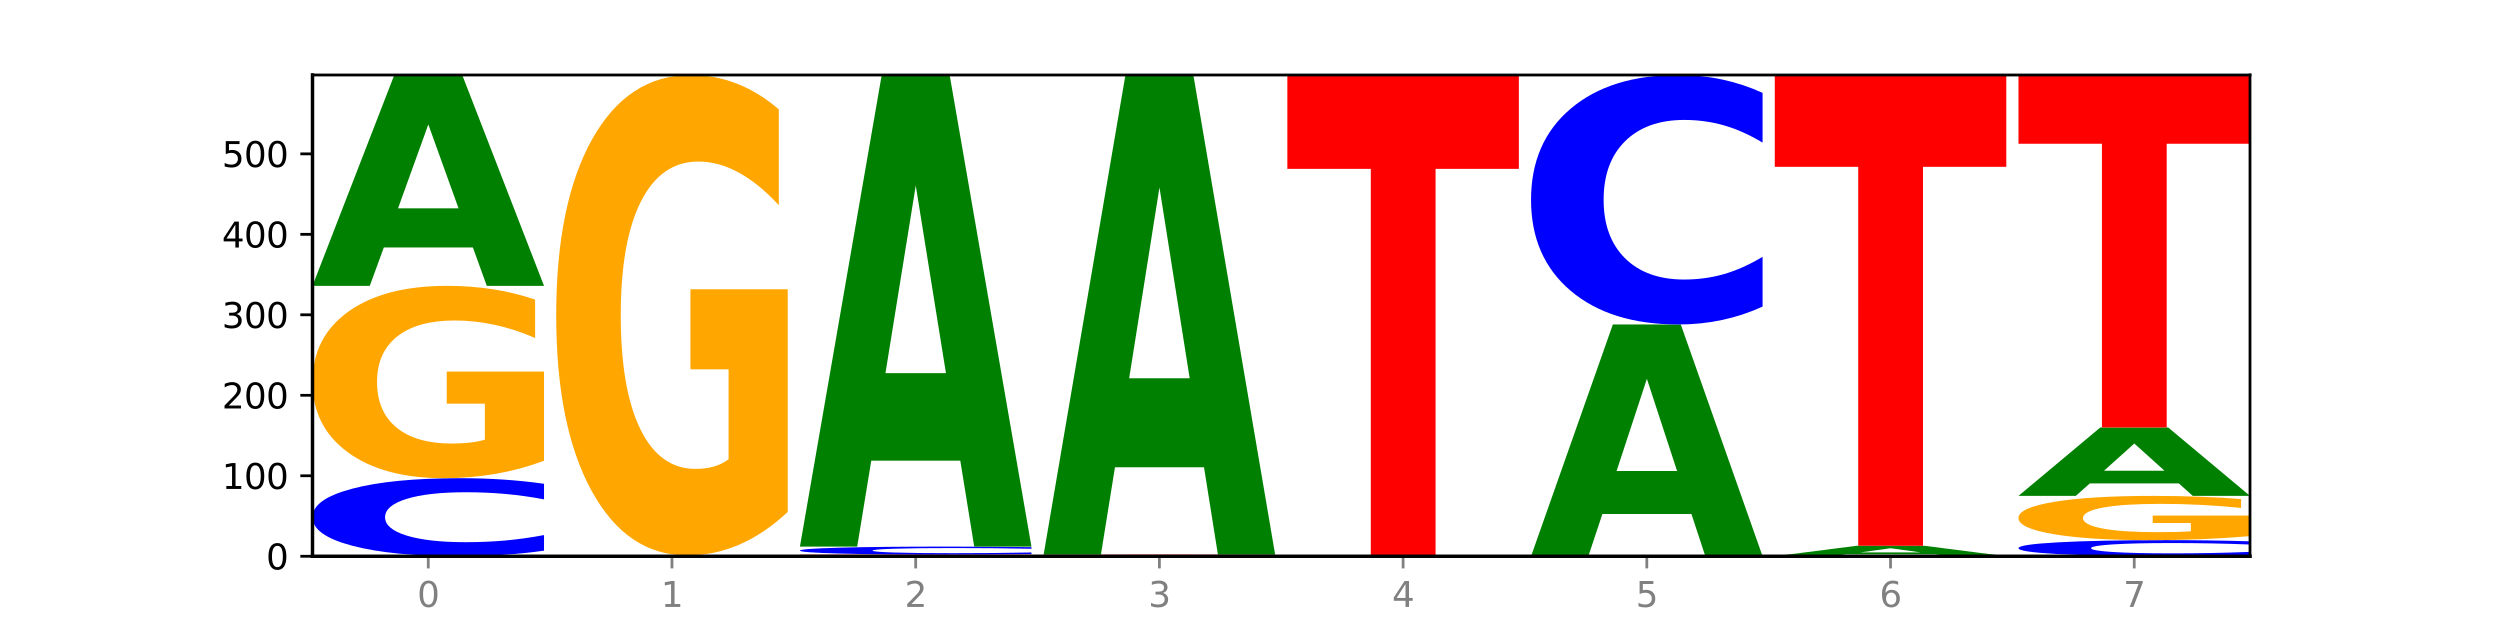 <?xml version="1.0" encoding="utf-8" standalone="no"?>
<!DOCTYPE svg PUBLIC "-//W3C//DTD SVG 1.1//EN"
  "http://www.w3.org/Graphics/SVG/1.1/DTD/svg11.dtd">
<svg xmlns:xlink="http://www.w3.org/1999/xlink" width="720pt" height="180pt" viewBox="0 0 720 180" xmlns="http://www.w3.org/2000/svg" version="1.1">
 <defs>
  <style type="text/css">*{stroke-linejoin: round; stroke-linecap: butt}</style>
 </defs>
 <g id="figure_1">
  <g id="patch_1">
   <path d="M 0 180 
L 720 180 
L 720 0 
L 0 0 
z
" style="fill: #ffffff"/>
  </g>
  <g id="axes_1">
   <g id="patch_2">
    <path d="M 90 160.2 
L 648 160.2 
L 648 21.6 
L 90 21.6 
z
" style="fill: #ffffff"/>
   </g>
   <g id="line2d_1">
    <path d="M 90 160.2 
L 648 160.2 
" clip-path="url(#p3bdbced172)" style="fill: none; stroke: #000000; stroke-width: 0.5; stroke-linecap: square"/>
   </g>
   <g id="patch_3">
    <path d="M 156.679 158.589 
Q 151.102 159.387 145.07 159.791 
Q 139.039 160.2 132.47 160.2 
Q 112.882 160.2 101.441 157.172 
Q 90 154.144 90 148.966 
Q 90 143.769 101.441 140.746 
Q 112.882 137.718 132.47 137.718 
Q 139.039 137.718 145.07 138.127 
Q 151.102 138.531 156.679 139.33 
L 156.679 143.811 
Q 151.051 142.752 145.591 142.26 
Q 140.131 141.768 134.1 141.768 
Q 123.281 141.768 117.082 143.686 
Q 110.899 145.599 110.899 148.966 
Q 110.899 152.319 117.082 154.237 
Q 123.281 156.15 134.1 156.15 
Q 140.131 156.15 145.591 155.658 
Q 151.051 155.161 156.679 154.102 
L 156.679 158.589 
z
" clip-path="url(#p3bdbced172)" style="fill: #0000ff"/>
   </g>
   <g id="patch_4">
    <path d="M 156.679 132.706 
Q 149.955 135.212 142.722 136.471 
Q 135.489 137.718 127.778 137.718 
Q 110.353 137.718 100.177 130.257 
Q 90 122.797 90 110.038 
Q 90 97.131 100.356 89.728 
Q 110.727 82.324 128.764 82.324 
Q 135.713 82.324 142.079 83.331 
Q 148.46 84.327 154.109 86.295 
L 154.109 97.337 
Q 148.281 94.808 142.513 93.561 
Q 136.744 92.302 130.946 92.302 
Q 120.216 92.302 114.403 96.902 
Q 108.59 101.491 108.59 110.038 
Q 108.59 118.506 114.194 123.129 
Q 119.798 127.74 130.109 127.74 
Q 132.919 127.74 135.325 127.477 
Q 137.731 127.202 139.643 126.63 
L 139.643 116.263 
L 128.66 116.263 
L 128.66 107.029 
L 156.679 107.029 
L 156.679 132.706 
z
" clip-path="url(#p3bdbced172)" style="fill: #ffa600"/>
   </g>
   <g id="patch_5">
    <path d="M 136.189 71.262 
L 110.545 71.262 
L 106.496 82.324 
L 90 82.324 
L 113.558 21.6 
L 133.121 21.6 
L 156.679 82.324 
L 140.197 82.324 
L 136.189 71.262 
z
M 114.635 59.992 
L 132.058 59.992 
L 123.36 35.838 
L 114.635 59.992 
z
" clip-path="url(#p3bdbced172)" style="fill: #008000"/>
   </g>
   <g id="patch_6">
    <path d="M 160.189 159.968 
L 226.868 159.968 
L 226.868 160.013 
L 202.879 160.013 
L 202.879 160.2 
L 184.224 160.2 
L 184.224 160.013 
L 160.189 160.013 
L 160.189 159.968 
z
" clip-path="url(#p3bdbced172)" style="fill: #ff0000"/>
   </g>
   <g id="patch_7">
    <path d="M 226.868 147.449 
Q 220.143 153.709 212.91 156.853 
Q 205.678 159.968 197.967 159.968 
Q 180.542 159.968 170.365 141.332 
Q 160.189 122.697 160.189 90.827 
Q 160.189 58.586 170.545 40.093 
Q 180.916 21.6 198.953 21.6 
Q 205.902 21.6 212.268 24.115 
Q 218.649 26.602 224.298 31.518 
L 224.298 59.1 
Q 218.47 52.784 212.701 49.668 
Q 206.933 46.524 201.135 46.524 
Q 190.405 46.524 184.592 58.014 
Q 178.779 69.476 178.779 90.827 
Q 178.779 111.978 184.383 123.525 
Q 189.987 135.044 200.298 135.044 
Q 203.107 135.044 205.513 134.387 
Q 207.919 133.701 209.832 132.272 
L 209.832 106.376 
L 198.848 106.376 
L 198.848 83.31 
L 226.868 83.31 
L 226.868 147.449 
z
" clip-path="url(#p3bdbced172)" style="fill: #ffa600"/>
   </g>
   <g id="patch_8">
    <path d="M 230.377 159.736 
L 297.057 159.736 
L 297.057 159.827 
L 273.068 159.827 
L 273.068 160.2 
L 254.413 160.2 
L 254.413 159.827 
L 230.377 159.827 
L 230.377 159.736 
z
" clip-path="url(#p3bdbced172)" style="fill: #ff0000"/>
   </g>
   <g id="patch_9">
    <path d="M 297.057 159.57 
Q 291.479 159.653 285.448 159.694 
Q 279.417 159.736 272.848 159.736 
Q 253.259 159.736 241.818 159.424 
Q 230.377 159.112 230.377 158.578 
Q 230.377 158.043 241.818 157.731 
Q 253.259 157.419 272.848 157.419 
Q 279.417 157.419 285.448 157.461 
Q 291.479 157.503 297.057 157.585 
L 297.057 158.047 
Q 291.429 157.938 285.969 157.887 
Q 280.509 157.836 274.477 157.836 
Q 263.658 157.836 257.459 158.034 
Q 251.277 158.231 251.277 158.578 
Q 251.277 158.924 257.459 159.122 
Q 263.658 159.319 274.477 159.319 
Q 280.509 159.319 285.969 159.268 
Q 291.429 159.217 297.057 159.108 
L 297.057 159.57 
z
" clip-path="url(#p3bdbced172)" style="fill: #0000ff"/>
   </g>
   <g id="patch_10">
    <path d="M 276.566 132.677 
L 250.922 132.677 
L 246.873 157.419 
L 230.377 157.419 
L 253.935 21.6 
L 273.499 21.6 
L 297.057 157.419 
L 280.574 157.419 
L 276.566 132.677 
z
M 255.012 107.469 
L 272.435 107.469 
L 263.737 53.444 
L 255.012 107.469 
z
" clip-path="url(#p3bdbced172)" style="fill: #008000"/>
   </g>
   <g id="patch_11">
    <path d="M 300.566 159.736 
L 367.245 159.736 
L 367.245 159.827 
L 343.256 159.827 
L 343.256 160.2 
L 324.602 160.2 
L 324.602 159.827 
L 300.566 159.827 
L 300.566 159.736 
z
" clip-path="url(#p3bdbced172)" style="fill: #ff0000"/>
   </g>
   <g id="patch_12">
    <path d="M 346.755 134.572 
L 321.111 134.572 
L 317.062 159.736 
L 300.566 159.736 
L 324.124 21.6 
L 343.687 21.6 
L 367.245 159.736 
L 350.763 159.736 
L 346.755 134.572 
z
M 325.201 108.934 
L 342.624 108.934 
L 333.926 53.988 
L 325.201 108.934 
z
" clip-path="url(#p3bdbced172)" style="fill: #008000"/>
   </g>
   <g id="patch_13">
    <path d="M 370.755 21.6 
L 437.434 21.6 
L 437.434 48.631 
L 413.445 48.631 
L 413.445 160.2 
L 394.79 160.2 
L 394.79 48.631 
L 370.755 48.631 
L 370.755 21.6 
z
" clip-path="url(#p3bdbced172)" style="fill: #ff0000"/>
   </g>
   <g id="patch_14">
    <path d="M 487.132 148.04 
L 461.488 148.04 
L 457.439 160.2 
L 440.943 160.2 
L 464.501 93.449 
L 484.065 93.449 
L 507.623 160.2 
L 491.14 160.2 
L 487.132 148.04 
z
M 465.578 135.651 
L 483.001 135.651 
L 474.303 109.1 
L 465.578 135.651 
z
" clip-path="url(#p3bdbced172)" style="fill: #008000"/>
   </g>
   <g id="patch_15">
    <path d="M 507.623 88.299 
Q 502.045 90.852 496.014 92.143 
Q 489.983 93.449 483.414 93.449 
Q 463.825 93.449 452.384 83.773 
Q 440.943 74.096 440.943 57.547 
Q 440.943 40.939 452.384 31.277 
Q 463.825 21.6 483.414 21.6 
Q 489.983 21.6 496.014 22.906 
Q 502.045 24.197 507.623 26.75 
L 507.623 41.073 
Q 501.995 37.689 496.535 36.115 
Q 491.075 34.542 485.043 34.542 
Q 474.224 34.542 468.025 40.672 
Q 461.843 46.787 461.843 57.547 
Q 461.843 68.263 468.025 74.393 
Q 474.224 80.507 485.043 80.507 
Q 491.075 80.507 496.535 78.934 
Q 501.995 77.346 507.623 73.962 
L 507.623 88.299 
z
" clip-path="url(#p3bdbced172)" style="fill: #0000ff"/>
   </g>
   <g id="patch_16">
    <path d="M 557.321 159.651 
L 531.677 159.651 
L 527.628 160.2 
L 511.132 160.2 
L 534.69 157.187 
L 554.253 157.187 
L 577.811 160.2 
L 561.329 160.2 
L 557.321 159.651 
z
M 535.767 159.092 
L 553.19 159.092 
L 544.492 157.893 
L 535.767 159.092 
z
" clip-path="url(#p3bdbced172)" style="fill: #008000"/>
   </g>
   <g id="patch_17">
    <path d="M 511.132 21.6 
L 577.811 21.6 
L 577.811 48.043 
L 553.822 48.043 
L 553.822 157.187 
L 535.168 157.187 
L 535.168 48.043 
L 511.132 48.043 
L 511.132 21.6 
z
" clip-path="url(#p3bdbced172)" style="fill: #ff0000"/>
   </g>
   <g id="patch_18">
    <path d="M 648 159.868 
Q 642.422 160.032 636.391 160.116 
Q 630.36 160.2 623.791 160.2 
Q 604.202 160.2 592.762 159.576 
Q 581.321 158.951 581.321 157.884 
Q 581.321 156.812 592.762 156.189 
Q 604.202 155.565 623.791 155.565 
Q 630.36 155.565 636.391 155.649 
Q 642.422 155.732 648 155.897 
L 648 156.821 
Q 642.372 156.603 636.912 156.501 
Q 631.452 156.4 625.421 156.4 
Q 614.602 156.4 608.402 156.795 
Q 602.22 157.189 602.22 157.884 
Q 602.22 158.575 608.402 158.971 
Q 614.602 159.365 625.421 159.365 
Q 631.452 159.365 636.912 159.264 
Q 642.372 159.161 648 158.943 
L 648 159.868 
z
" clip-path="url(#p3bdbced172)" style="fill: #0000ff"/>
   </g>
   <g id="patch_19">
    <path d="M 648 154.411 
Q 641.275 154.988 634.042 155.278 
Q 626.81 155.565 619.099 155.565 
Q 601.674 155.565 591.497 153.848 
Q 581.321 152.131 581.321 149.195 
Q 581.321 146.224 591.677 144.521 
Q 602.048 142.817 620.085 142.817 
Q 627.034 142.817 633.4 143.049 
Q 639.781 143.278 645.43 143.731 
L 645.43 146.272 
Q 639.602 145.69 633.833 145.403 
Q 628.065 145.113 622.267 145.113 
Q 611.537 145.113 605.724 146.172 
Q 599.911 147.228 599.911 149.195 
Q 599.911 151.143 605.515 152.207 
Q 611.119 153.268 621.43 153.268 
Q 624.239 153.268 626.645 153.208 
Q 629.051 153.145 630.964 153.013 
L 630.964 150.627 
L 619.98 150.627 
L 619.98 148.502 
L 648 148.502 
L 648 154.411 
z
" clip-path="url(#p3bdbced172)" style="fill: #ffa600"/>
   </g>
   <g id="patch_20">
    <path d="M 627.51 139.228 
L 601.866 139.228 
L 597.817 142.817 
L 581.321 142.817 
L 604.879 123.116 
L 624.442 123.116 
L 648 142.817 
L 631.518 142.817 
L 627.51 139.228 
z
M 605.956 135.572 
L 623.379 135.572 
L 614.681 127.735 
L 605.956 135.572 
z
" clip-path="url(#p3bdbced172)" style="fill: #008000"/>
   </g>
   <g id="patch_21">
    <path d="M 581.321 21.6 
L 648 21.6 
L 648 41.399 
L 624.011 41.399 
L 624.011 123.116 
L 605.356 123.116 
L 605.356 41.399 
L 581.321 41.399 
L 581.321 21.6 
z
" clip-path="url(#p3bdbced172)" style="fill: #ff0000"/>
   </g>
   <g id="matplotlib.axis_1">
    <g id="xtick_1">
     <g id="line2d_2">
      <defs>
       <path id="m9450fa47b7" d="M 0 0 
L 0 3.5 
" style="stroke: #808080; stroke-width: 0.8"/>
      </defs>
      <g>
       <use xlink:href="#m9450fa47b7" x="123.34" y="160.2" style="fill: #808080; stroke: #808080; stroke-width: 0.8"/>
      </g>
     </g>
     <g id="text_1">
      <!-- 0 -->
      <g style="fill: #808080" transform="translate(120.158 174.798) scale(0.1 -0.1)">
       <defs>
        <path id="DejaVuSans-30" d="M 2034 4250 
Q 1547 4250 1301 3770 
Q 1056 3291 1056 2328 
Q 1056 1369 1301 889 
Q 1547 409 2034 409 
Q 2525 409 2770 889 
Q 3016 1369 3016 2328 
Q 3016 3291 2770 3770 
Q 2525 4250 2034 4250 
z
M 2034 4750 
Q 2819 4750 3233 4129 
Q 3647 3509 3647 2328 
Q 3647 1150 3233 529 
Q 2819 -91 2034 -91 
Q 1250 -91 836 529 
Q 422 1150 422 2328 
Q 422 3509 836 4129 
Q 1250 4750 2034 4750 
z
" transform="scale(0.016)"/>
       </defs>
       <use xlink:href="#DejaVuSans-30"/>
      </g>
     </g>
    </g>
    <g id="xtick_2">
     <g id="line2d_3">
      <g>
       <use xlink:href="#m9450fa47b7" x="193.528" y="160.2" style="fill: #808080; stroke: #808080; stroke-width: 0.8"/>
      </g>
     </g>
     <g id="text_2">
      <!-- 1 -->
      <g style="fill: #808080" transform="translate(190.347 174.798) scale(0.1 -0.1)">
       <defs>
        <path id="DejaVuSans-31" d="M 794 531 
L 1825 531 
L 1825 4091 
L 703 3866 
L 703 4441 
L 1819 4666 
L 2450 4666 
L 2450 531 
L 3481 531 
L 3481 0 
L 794 0 
L 794 531 
z
" transform="scale(0.016)"/>
       </defs>
       <use xlink:href="#DejaVuSans-31"/>
      </g>
     </g>
    </g>
    <g id="xtick_3">
     <g id="line2d_4">
      <g>
       <use xlink:href="#m9450fa47b7" x="263.717" y="160.2" style="fill: #808080; stroke: #808080; stroke-width: 0.8"/>
      </g>
     </g>
     <g id="text_3">
      <!-- 2 -->
      <g style="fill: #808080" transform="translate(260.536 174.798) scale(0.1 -0.1)">
       <defs>
        <path id="DejaVuSans-32" d="M 1228 531 
L 3431 531 
L 3431 0 
L 469 0 
L 469 531 
Q 828 903 1448 1529 
Q 2069 2156 2228 2338 
Q 2531 2678 2651 2914 
Q 2772 3150 2772 3378 
Q 2772 3750 2511 3984 
Q 2250 4219 1831 4219 
Q 1534 4219 1204 4116 
Q 875 4013 500 3803 
L 500 4441 
Q 881 4594 1212 4672 
Q 1544 4750 1819 4750 
Q 2544 4750 2975 4387 
Q 3406 4025 3406 3419 
Q 3406 3131 3298 2873 
Q 3191 2616 2906 2266 
Q 2828 2175 2409 1742 
Q 1991 1309 1228 531 
z
" transform="scale(0.016)"/>
       </defs>
       <use xlink:href="#DejaVuSans-32"/>
      </g>
     </g>
    </g>
    <g id="xtick_4">
     <g id="line2d_5">
      <g>
       <use xlink:href="#m9450fa47b7" x="333.906" y="160.2" style="fill: #808080; stroke: #808080; stroke-width: 0.8"/>
      </g>
     </g>
     <g id="text_4">
      <!-- 3 -->
      <g style="fill: #808080" transform="translate(330.724 174.798) scale(0.1 -0.1)">
       <defs>
        <path id="DejaVuSans-33" d="M 2597 2516 
Q 3050 2419 3304 2112 
Q 3559 1806 3559 1356 
Q 3559 666 3084 287 
Q 2609 -91 1734 -91 
Q 1441 -91 1130 -33 
Q 819 25 488 141 
L 488 750 
Q 750 597 1062 519 
Q 1375 441 1716 441 
Q 2309 441 2620 675 
Q 2931 909 2931 1356 
Q 2931 1769 2642 2001 
Q 2353 2234 1838 2234 
L 1294 2234 
L 1294 2753 
L 1863 2753 
Q 2328 2753 2575 2939 
Q 2822 3125 2822 3475 
Q 2822 3834 2567 4026 
Q 2313 4219 1838 4219 
Q 1578 4219 1281 4162 
Q 984 4106 628 3988 
L 628 4550 
Q 988 4650 1302 4700 
Q 1616 4750 1894 4750 
Q 2613 4750 3031 4423 
Q 3450 4097 3450 3541 
Q 3450 3153 3228 2886 
Q 3006 2619 2597 2516 
z
" transform="scale(0.016)"/>
       </defs>
       <use xlink:href="#DejaVuSans-33"/>
      </g>
     </g>
    </g>
    <g id="xtick_5">
     <g id="line2d_6">
      <g>
       <use xlink:href="#m9450fa47b7" x="404.094" y="160.2" style="fill: #808080; stroke: #808080; stroke-width: 0.8"/>
      </g>
     </g>
     <g id="text_5">
      <!-- 4 -->
      <g style="fill: #808080" transform="translate(400.913 174.798) scale(0.1 -0.1)">
       <defs>
        <path id="DejaVuSans-34" d="M 2419 4116 
L 825 1625 
L 2419 1625 
L 2419 4116 
z
M 2253 4666 
L 3047 4666 
L 3047 1625 
L 3713 1625 
L 3713 1100 
L 3047 1100 
L 3047 0 
L 2419 0 
L 2419 1100 
L 313 1100 
L 313 1709 
L 2253 4666 
z
" transform="scale(0.016)"/>
       </defs>
       <use xlink:href="#DejaVuSans-34"/>
      </g>
     </g>
    </g>
    <g id="xtick_6">
     <g id="line2d_7">
      <g>
       <use xlink:href="#m9450fa47b7" x="474.283" y="160.2" style="fill: #808080; stroke: #808080; stroke-width: 0.8"/>
      </g>
     </g>
     <g id="text_6">
      <!-- 5 -->
      <g style="fill: #808080" transform="translate(471.102 174.798) scale(0.1 -0.1)">
       <defs>
        <path id="DejaVuSans-35" d="M 691 4666 
L 3169 4666 
L 3169 4134 
L 1269 4134 
L 1269 2991 
Q 1406 3038 1543 3061 
Q 1681 3084 1819 3084 
Q 2600 3084 3056 2656 
Q 3513 2228 3513 1497 
Q 3513 744 3044 326 
Q 2575 -91 1722 -91 
Q 1428 -91 1123 -41 
Q 819 9 494 109 
L 494 744 
Q 775 591 1075 516 
Q 1375 441 1709 441 
Q 2250 441 2565 725 
Q 2881 1009 2881 1497 
Q 2881 1984 2565 2268 
Q 2250 2553 1709 2553 
Q 1456 2553 1204 2497 
Q 953 2441 691 2322 
L 691 4666 
z
" transform="scale(0.016)"/>
       </defs>
       <use xlink:href="#DejaVuSans-35"/>
      </g>
     </g>
    </g>
    <g id="xtick_7">
     <g id="line2d_8">
      <g>
       <use xlink:href="#m9450fa47b7" x="544.472" y="160.2" style="fill: #808080; stroke: #808080; stroke-width: 0.8"/>
      </g>
     </g>
     <g id="text_7">
      <!-- 6 -->
      <g style="fill: #808080" transform="translate(541.29 174.798) scale(0.1 -0.1)">
       <defs>
        <path id="DejaVuSans-36" d="M 2113 2584 
Q 1688 2584 1439 2293 
Q 1191 2003 1191 1497 
Q 1191 994 1439 701 
Q 1688 409 2113 409 
Q 2538 409 2786 701 
Q 3034 994 3034 1497 
Q 3034 2003 2786 2293 
Q 2538 2584 2113 2584 
z
M 3366 4563 
L 3366 3988 
Q 3128 4100 2886 4159 
Q 2644 4219 2406 4219 
Q 1781 4219 1451 3797 
Q 1122 3375 1075 2522 
Q 1259 2794 1537 2939 
Q 1816 3084 2150 3084 
Q 2853 3084 3261 2657 
Q 3669 2231 3669 1497 
Q 3669 778 3244 343 
Q 2819 -91 2113 -91 
Q 1303 -91 875 529 
Q 447 1150 447 2328 
Q 447 3434 972 4092 
Q 1497 4750 2381 4750 
Q 2619 4750 2861 4703 
Q 3103 4656 3366 4563 
z
" transform="scale(0.016)"/>
       </defs>
       <use xlink:href="#DejaVuSans-36"/>
      </g>
     </g>
    </g>
    <g id="xtick_8">
     <g id="line2d_9">
      <g>
       <use xlink:href="#m9450fa47b7" x="614.66" y="160.2" style="fill: #808080; stroke: #808080; stroke-width: 0.8"/>
      </g>
     </g>
     <g id="text_8">
      <!-- 7 -->
      <g style="fill: #808080" transform="translate(611.479 174.798) scale(0.1 -0.1)">
       <defs>
        <path id="DejaVuSans-37" d="M 525 4666 
L 3525 4666 
L 3525 4397 
L 1831 0 
L 1172 0 
L 2766 4134 
L 525 4134 
L 525 4666 
z
" transform="scale(0.016)"/>
       </defs>
       <use xlink:href="#DejaVuSans-37"/>
      </g>
     </g>
    </g>
   </g>
   <g id="matplotlib.axis_2">
    <g id="ytick_1">
     <g id="line2d_10">
      <defs>
       <path id="ma5258878ac" d="M 0 0 
L -3.5 0 
" style="stroke: #000000; stroke-width: 0.8"/>
      </defs>
      <g>
       <use xlink:href="#ma5258878ac" x="90" y="160.2" style="stroke: #000000; stroke-width: 0.8"/>
      </g>
     </g>
     <g id="text_9">
      <!-- 0 -->
      <g transform="translate(76.638 163.999) scale(0.1 -0.1)">
       <use xlink:href="#DejaVuSans-30"/>
      </g>
     </g>
    </g>
    <g id="ytick_2">
     <g id="line2d_11">
      <g>
       <use xlink:href="#ma5258878ac" x="90" y="137.023" style="stroke: #000000; stroke-width: 0.8"/>
      </g>
     </g>
     <g id="text_10">
      <!-- 100 -->
      <g transform="translate(63.913 140.822) scale(0.1 -0.1)">
       <use xlink:href="#DejaVuSans-31"/>
       <use xlink:href="#DejaVuSans-30" x="63.623"/>
       <use xlink:href="#DejaVuSans-30" x="127.246"/>
      </g>
     </g>
    </g>
    <g id="ytick_3">
     <g id="line2d_12">
      <g>
       <use xlink:href="#ma5258878ac" x="90" y="113.845" style="stroke: #000000; stroke-width: 0.8"/>
      </g>
     </g>
     <g id="text_11">
      <!-- 200 -->
      <g transform="translate(63.913 117.645) scale(0.1 -0.1)">
       <use xlink:href="#DejaVuSans-32"/>
       <use xlink:href="#DejaVuSans-30" x="63.623"/>
       <use xlink:href="#DejaVuSans-30" x="127.246"/>
      </g>
     </g>
    </g>
    <g id="ytick_4">
     <g id="line2d_13">
      <g>
       <use xlink:href="#ma5258878ac" x="90" y="90.668" style="stroke: #000000; stroke-width: 0.8"/>
      </g>
     </g>
     <g id="text_12">
      <!-- 300 -->
      <g transform="translate(63.913 94.467) scale(0.1 -0.1)">
       <use xlink:href="#DejaVuSans-33"/>
       <use xlink:href="#DejaVuSans-30" x="63.623"/>
       <use xlink:href="#DejaVuSans-30" x="127.246"/>
      </g>
     </g>
    </g>
    <g id="ytick_5">
     <g id="line2d_14">
      <g>
       <use xlink:href="#ma5258878ac" x="90" y="67.491" style="stroke: #000000; stroke-width: 0.8"/>
      </g>
     </g>
     <g id="text_13">
      <!-- 400 -->
      <g transform="translate(63.913 71.29) scale(0.1 -0.1)">
       <use xlink:href="#DejaVuSans-34"/>
       <use xlink:href="#DejaVuSans-30" x="63.623"/>
       <use xlink:href="#DejaVuSans-30" x="127.246"/>
      </g>
     </g>
    </g>
    <g id="ytick_6">
     <g id="line2d_15">
      <g>
       <use xlink:href="#ma5258878ac" x="90" y="44.314" style="stroke: #000000; stroke-width: 0.8"/>
      </g>
     </g>
     <g id="text_14">
      <!-- 500 -->
      <g transform="translate(63.913 48.113) scale(0.1 -0.1)">
       <use xlink:href="#DejaVuSans-35"/>
       <use xlink:href="#DejaVuSans-30" x="63.623"/>
       <use xlink:href="#DejaVuSans-30" x="127.246"/>
      </g>
     </g>
    </g>
   </g>
   <g id="patch_22">
    <path d="M 90 160.2 
L 90 21.6 
" style="fill: none; stroke: #000000; stroke-linejoin: miter; stroke-linecap: square"/>
   </g>
   <g id="patch_23">
    <path d="M 648 160.2 
L 648 21.6 
" style="fill: none; stroke: #000000; stroke-width: 0.8; stroke-linejoin: miter; stroke-linecap: square"/>
   </g>
   <g id="patch_24">
    <path d="M 90 160.2 
L 648 160.2 
" style="fill: none; stroke: #000000; stroke-linejoin: miter; stroke-linecap: square"/>
   </g>
   <g id="patch_25">
    <path d="M 90 21.6 
L 648 21.6 
" style="fill: none; stroke: #000000; stroke-width: 0.8; stroke-linejoin: miter; stroke-linecap: square"/>
   </g>
  </g>
 </g>
 <defs>
  <clipPath id="p3bdbced172">
   <rect x="90" y="21.6" width="558" height="138.6"/>
  </clipPath>
 </defs>
</svg>
